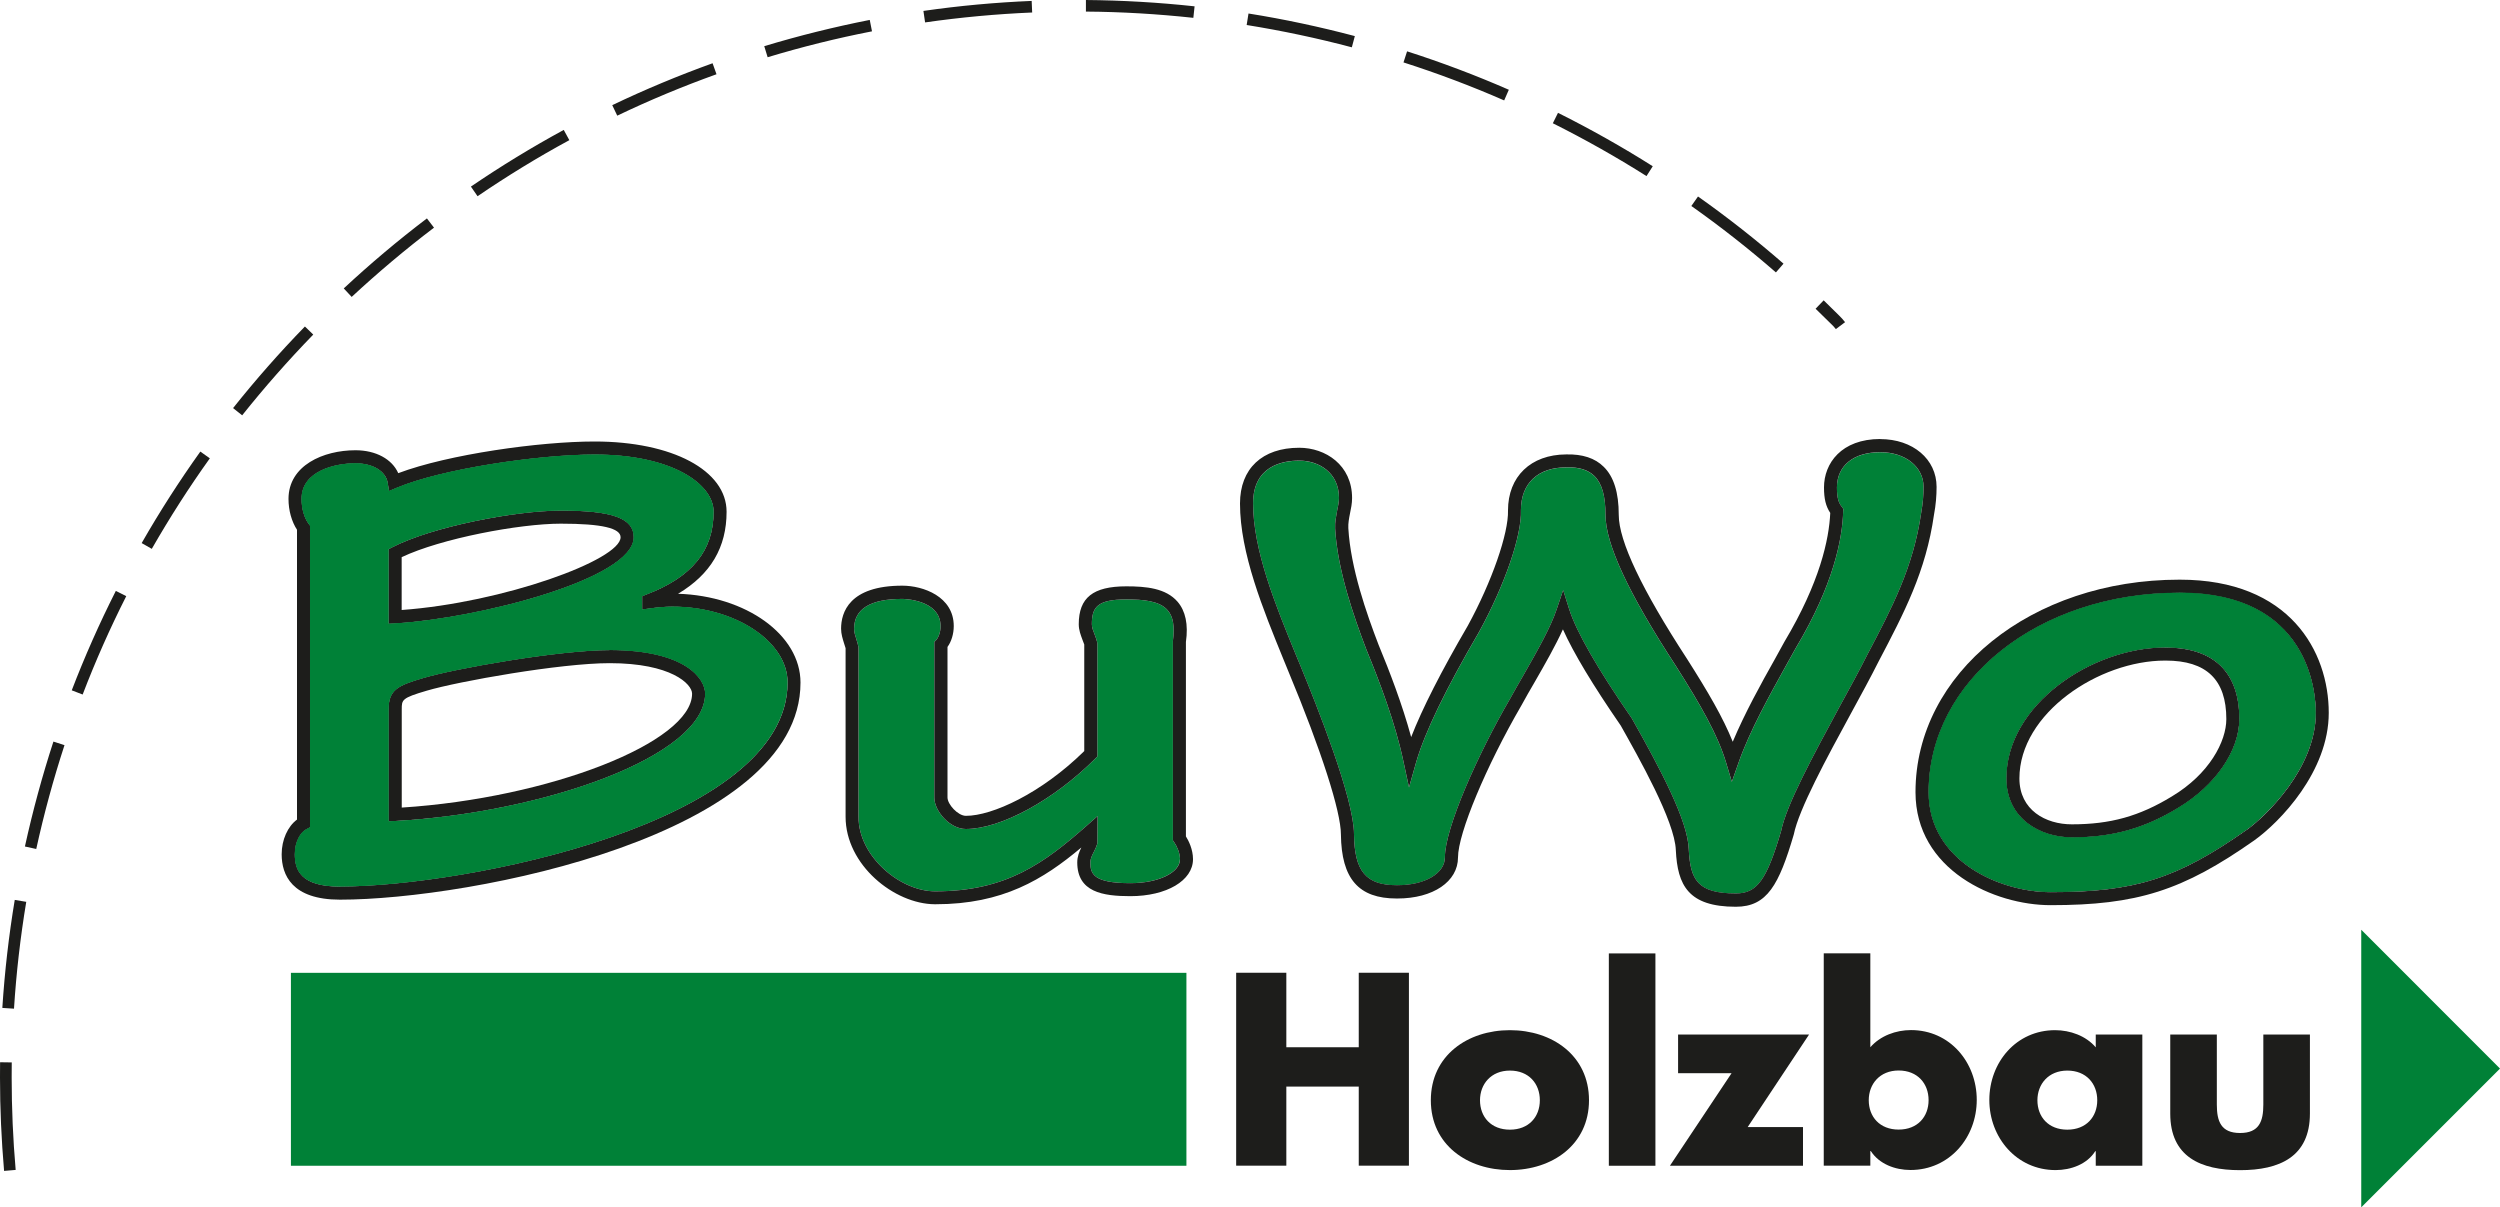 <?xml version="1.0" encoding="UTF-8"?><svg id="Ebene_1" xmlns="http://www.w3.org/2000/svg" width="300" height="144.88" viewBox="0 0 300 144.88"><defs><style>.cls-1,.cls-2{fill-rule:evenodd;}.cls-1,.cls-2,.cls-3,.cls-4{stroke-width:0px;}.cls-1,.cls-4{fill:#008137;}.cls-2,.cls-3{fill:#1d1d1b;}</style></defs><path class="cls-3" d="m.49,140.51c-.32-3.72-.49-7.49-.49-11.21,0-.61,0-1.22.01-1.83l1.4.02c0,.6-.01,1.21-.01,1.81,0,3.68.16,7.41.48,11.09l-1.39.12Zm1.18-19.47l-1.39-.09c.28-4.34.78-8.7,1.49-12.96l1.38.23c-.7,4.22-1.2,8.54-1.47,12.82Zm2.69-19.16l-1.37-.3c.93-4.24,2.08-8.47,3.42-12.59l1.33.43c-1.33,4.07-2.47,8.26-3.39,12.46Zm5.55-18.54l-1.3-.5c1.55-4.04,3.33-8.06,5.29-11.93l1.25.63c-1.94,3.83-3.7,7.8-5.23,11.8Zm8.3-17.48l-1.21-.69c2.15-3.76,4.52-7.45,7.04-10.98l1.14.81c-2.5,3.49-4.84,7.15-6.97,10.87Zm10.85-16.02l-1.09-.87c2.69-3.38,5.59-6.68,8.62-9.79l1,.97c-3,3.09-5.87,6.35-8.53,9.69Zm191.24-10.35c-.17-.23-.38-.44-.59-.64-.61-.61-1.22-1.21-1.84-1.8l.97-1.01c.62.6,1.24,1.21,1.85,1.82.25.25.5.51.72.8l-1.12.84Zm-178.1-3.86l-.95-1.02c3.18-2.96,6.54-5.79,9.98-8.4l.85,1.11c-3.4,2.58-6.72,5.38-9.88,8.31Zm170.91-2.94c-3.24-2.82-6.65-5.5-10.15-7.97l.8-1.14c3.54,2.5,6.99,5.21,10.26,8.06l-.92,1.06ZM57.3,23.54l-.79-1.15c3.58-2.44,7.33-4.73,11.14-6.8l.67,1.23c-3.77,2.04-7.47,4.31-11.02,6.73Zm140.28-2.41c-3.62-2.29-7.4-4.42-11.24-6.34l.62-1.25c3.88,1.94,7.71,4.09,11.37,6.41l-.75,1.18Zm-123.51-7.25l-.6-1.26c3.9-1.87,7.96-3.56,12.04-5.03l.47,1.32c-4.04,1.45-8.05,3.12-11.91,4.97Zm106.43-1.83c-3.93-1.72-7.99-3.25-12.08-4.56l.43-1.33c4.12,1.32,8.23,2.87,12.21,4.61l-.56,1.28Zm-88.38-5.17l-.41-1.34c4.14-1.25,8.4-2.31,12.66-3.15l.27,1.37c-4.21.82-8.43,1.87-12.53,3.11Zm70.11-1.2c-4.15-1.1-8.4-2-12.63-2.68l.22-1.38c4.28.68,8.57,1.6,12.76,2.71l-.36,1.35Zm-51.22-2.99l-.2-1.38c4.29-.62,8.67-1.02,12.99-1.2l.06,1.39c-4.28.18-8.61.58-12.85,1.19Zm32.19-.55c-4.26-.46-8.6-.72-12.89-.75V0c4.35.04,8.73.29,13.04.76l-.15,1.39Z"/><polygon class="cls-4" points="34.91 116.74 142.37 116.74 142.37 139.89 34.91 139.89 34.91 116.74"/><polygon class="cls-4" points="283.35 111.57 283.35 144.88 300 128.23 283.35 111.57"/><path class="cls-1" d="m80.69,72.8c-.85,0-1.77.08-2.75.22l-.89.12v-1.6l.5-.2c5.51-2.12,8.07-5.27,8.07-9.94,0-3.33-4.99-6.86-14.27-6.86-6.73,0-18.33,1.71-23.75,3.99l-.93.39-.16-.99c-.24-1.4-1.79-2.34-3.86-2.34-2.4,0-6.47.9-6.47,4.27,0,1.16.31,2.24.86,3l.16.2v36.21l-.42.22c-.71.35-1.41,1.49-1.41,3.01,0,1.81.63,3.88,5.43,3.88,14.78,0,53.69-7.53,53.69-24.49,0-4.93-6.32-9.1-13.81-9.1Zm-34.06-6.91l.42-.22c4.8-2.5,14.83-4.41,20.25-4.41,6.21,0,8.74.93,8.74,3.2,0,5.04-18.8,9.78-28.6,10.34l-.82.05s0-8.96,0-8.96Zm.82,32.63l-.82.05v-13.45c0-2.32,1.07-2.86,4.13-3.75,3.83-1.15,16.34-3.36,22.4-3.36,9.06,0,11.46,3.42,11.46,5.23,0,7.58-19.62,14.31-37.17,15.29Z"/><path class="cls-2" d="m73.16,78.01c-6.06,0-18.57,2.21-22.4,3.36-3.06.89-4.13,1.43-4.13,3.75v13.45l.82-.05c17.55-.97,37.17-7.71,37.17-15.29,0-1.81-2.4-5.23-11.46-5.23Zm-24.95,18.9v-11.79c0-1.15,0-1.36,3.01-2.24,3.75-1.11,16.01-3.3,21.94-3.3,7.39,0,9.89,2.51,9.89,3.66,0,5.84-17.14,12.53-34.84,13.67Z"/><path class="cls-2" d="m67.3,61.27c-5.42,0-15.44,1.92-20.25,4.41l-.42.22v8.96l.82-.05c9.79-.57,28.6-5.31,28.6-10.34,0-2.28-2.53-3.2-8.74-3.2Zm-19.1,11.93v-6.34c4.71-2.24,14.13-4.02,19.1-4.02s7.17.55,7.17,1.63c0,2.73-14.14,7.85-26.27,8.73Z"/><path class="cls-3" d="m81.37,71.25c3.92-2.34,5.82-5.57,5.82-9.84,0-4.96-6.51-8.43-15.84-8.43-6.59,0-17.56,1.54-23.56,3.8-.74-1.68-2.68-2.75-5.13-2.75-3.86,0-8.04,1.82-8.04,5.84,0,1.38.38,2.72,1.02,3.7v34.78c-1.11.82-1.84,2.42-1.84,4.16,0,2.48,1.22,5.45,7,5.45,15.73,0,55.26-7.75,55.26-26.05,0-5.73-6.53-10.4-14.71-10.66Zm-40.56,35.14c-4.8,0-5.43-2.07-5.43-3.88,0-1.52.71-2.67,1.41-3.01l.42-.22v-36.21l-.16-.2c-.55-.75-.86-1.84-.86-3,0-3.38,4.06-4.27,6.47-4.27,2.07,0,3.63.94,3.86,2.34l.16.99.93-.39c5.42-2.28,17.01-3.99,23.75-3.99,9.28,0,14.27,3.53,14.27,6.86,0,4.66-2.56,7.82-8.07,9.93l-.5.2v1.6l.89-.12c.97-.14,1.9-.22,2.75-.22,7.49,0,13.81,4.18,13.81,9.1,0,16.95-38.91,24.48-53.69,24.48Z"/><path class="cls-4" d="m80.69,72.8c-.85,0-1.77.08-2.75.22l-.89.12v-1.6l.5-.2c5.51-2.12,8.07-5.27,8.07-9.94,0-3.33-4.99-6.86-14.27-6.86-6.73,0-18.33,1.71-23.75,3.99l-.93.39-.16-.99c-.24-1.4-1.79-2.34-3.86-2.34-2.4,0-6.47.9-6.47,4.27,0,1.16.31,2.24.86,3l.16.2v36.21l-.42.22c-.71.35-1.41,1.49-1.41,3.01,0,1.81.63,3.88,5.43,3.88,14.78,0,53.69-7.53,53.69-24.49,0-4.93-6.32-9.1-13.81-9.1Zm-34.06-6.91l.42-.22c4.8-2.5,14.83-4.41,20.25-4.41,6.21,0,8.74.93,8.74,3.2,0,5.04-18.8,9.78-28.6,10.34l-.82.05s0-8.96,0-8.96Zm.82,32.63l-.82.05v-13.45c0-2.32,1.07-2.86,4.13-3.75,3.83-1.15,16.34-3.36,22.4-3.36,9.06,0,11.46,3.42,11.46,5.23,0,7.58-19.62,14.31-37.17,15.29Z"/><path class="cls-1" d="m141.59,103.11c0,1.62-2.62,2.87-5.95,2.87-4.44,0-4.8-1.13-4.8-2.48,0-.44.2-.85.42-1.27.16-.31.31-.64.42-1l.03-3.3-1.3,1.15c-5.07,4.46-9.64,7.88-18.16,7.88h-.08c-4.11-.02-9.15-4.14-9.15-8.93v-20.36c-.05-.3-.16-.61-.25-.94-.14-.42-.28-.88-.28-1.27,0-2.39,1.95-3.59,5.78-3.59.05,0,4.6.03,4.6,3.28,0,.72-.27,1.38-.53,1.66l-.22.22v18.68c0,1.62,1.87,3.77,3.78,3.77,4.18,0,10.56-3.47,15.54-8.46l.24-.24v-13.55l-.03-.2c-.06-.27-.17-.55-.28-.85-.17-.44-.35-.86-.35-1.27,0-2.03.63-2.98,4.14-2.98,1.99,0,3.97.16,4.96,1.3.66.75.86,1.96.63,3.67v23.95l.14.2c.33.47.71,1.3.71,2.06Z"/><path class="cls-3" d="m142.31,100.38v-23.35c.3-2.09-.05-3.72-1-4.82-1.41-1.63-3.78-1.85-6.15-1.85-4,0-5.71,1.36-5.71,4.55,0,.71.24,1.3.44,1.85.08.19.16.39.22.58v12.79c-5.19,5.1-11.05,7.77-14.2,7.77-.96,0-2.21-1.38-2.21-2.2v-18.07c.47-.64.75-1.57.75-2.5,0-3.56-3.69-4.85-6.17-4.85-6.39,0-7.35,3.23-7.35,5.16,0,.64.19,1.22.35,1.74.08.25.17.5.19.6v20.23c0,5.79,5.85,10.47,10.7,10.5h.09c8.07,0,12.92-2.97,17.5-6.81-.24.49-.49,1.07-.49,1.79,0,3.56,3.06,4.05,6.37,4.05,4.35,0,7.52-1.87,7.52-4.44,0-1.17-.53-2.23-.85-2.73Zm-6.67,5.6c-4.44,0-4.8-1.13-4.8-2.48,0-.44.2-.85.42-1.27.16-.31.31-.64.42-1l.03-3.3-1.3,1.15c-5.07,4.46-9.64,7.88-18.16,7.88h-.08c-4.11-.02-9.15-4.14-9.15-8.93v-20.36c-.05-.3-.16-.61-.25-.94-.14-.42-.28-.88-.28-1.27,0-2.39,1.95-3.59,5.78-3.59.05,0,4.6.03,4.6,3.28,0,.72-.27,1.38-.53,1.66l-.22.22v18.68c0,1.62,1.87,3.77,3.78,3.77,4.18,0,10.56-3.47,15.54-8.46l.24-.24v-13.55l-.03-.2c-.06-.27-.17-.55-.28-.85-.17-.44-.35-.86-.35-1.27,0-2.03.63-2.98,4.14-2.98,1.99,0,3.97.16,4.96,1.3.66.75.86,1.96.63,3.67v23.95l.14.2c.33.47.71,1.3.71,2.06,0,1.62-2.62,2.87-5.95,2.87Z"/><path class="cls-4" d="m230.83,58.43c0,.96-.09,1.98-.28,3.08-.94,6.56-3.52,11.46-6.5,17.12-.94,1.87-2.1,3.99-3.3,6.18-3.12,5.78-6.37,11.74-7.02,14.94-1.73,5.87-2.89,7.47-5.43,7.47-4.6,0-5.46-1.63-5.65-5.27-.09-3.39-3.33-9.53-6.83-15.73-4.11-5.95-6.64-10.36-7.52-13.11l-.72-2.29-.77,2.28c-.74,2.23-2.32,4.99-4,7.94-.55.94-1.1,1.92-1.63,2.87-3.83,6.59-7.79,15.49-7.79,18.96,0,1.95-2.4,3.36-5.71,3.36h-.08c-3.67,0-5.07-1.66-5.12-6.11,0-4.27-4.49-15.51-6.4-20.15l-.61-1.47c-2.39-5.84-5.1-12.45-5.1-18.1,0-4.44,3.47-5.12,5.54-5.12,2.29,0,4.77,1.4,4.77,4.47,0,.49-.11.99-.22,1.52-.12.69-.28,1.38-.24,2.17.28,5.02,2.28,10.67,3.74,14.5,1.57,3.81,3.48,8.81,4.46,13.47l.66,3.08.86-3.03c1.04-3.58,3.5-8.69,7.55-15.63,3.09-5.65,5.12-11.54,5.02-14.61,0-3.2,2.02-5.12,5.43-5.13,1.55-.05,2.65.31,3.39,1.04.9.88,1.33,2.4,1.33,4.65,0,3.5,2.76,9.43,8.44,18.13,2.98,4.69,5.02,8.26,6.03,11.6l.69,2.31.8-2.28c1.35-3.85,3.77-8.18,5.7-11.66.41-.72.8-1.43,1.15-2.07,4.55-7.6,5.62-13.14,5.71-16.46l.02-.28-.17-.22c-.38-.49-.6-1.02-.6-2.34,0-2.62,1.99-4.24,5.2-4.24,3.02,0,5.2,1.76,5.2,4.18Z"/><path class="cls-3" d="m225.64,52.68c-4.68,0-6.76,2.92-6.76,5.81,0,1.38.22,2.26.75,3.06-.14,3.16-1.24,8.33-5.51,15.48-.36.66-.74,1.35-1.15,2.09-1.65,2.93-3.61,6.48-5.04,9.89-1.16-2.89-2.95-5.96-5.49-9.95-5.43-8.33-8.19-14.14-8.19-17.28,0-2.68-.6-4.58-1.8-5.76-1.05-1.05-2.56-1.54-4.51-1.49-4.24.02-6.98,2.65-6.98,6.72.08,2.76-1.95,8.58-4.82,13.83-3.22,5.53-5.46,9.93-6.8,13.37-1.07-3.94-2.6-7.91-3.91-11.07-1.43-3.72-3.36-9.21-3.63-14-.03-.58.08-1.16.2-1.77.12-.58.25-1.19.25-1.84,0-3.97-3.19-6.04-6.34-6.04-4.44,0-7.11,2.5-7.11,6.69,0,5.96,2.78,12.73,5.21,18.69l.61,1.49c3.94,9.46,6.29,16.78,6.29,19.54.06,5.31,2.12,7.68,6.69,7.68h.08c4.29,0,7.28-2.03,7.28-4.93s3.39-10.97,7.58-18.19c.53-.97,1.08-1.93,1.63-2.87,1.29-2.24,2.51-4.39,3.38-6.31,1.27,2.84,3.61,6.72,6.94,11.55,2.1,3.74,6.5,11.47,6.61,14.96.2,4.19,1.49,6.78,7.2,6.78,3.77,0,5.18-2.65,6.95-8.66.61-3.04,3.94-9.17,6.88-14.57,1.21-2.21,2.37-4.35,3.31-6.22,3.04-5.79,5.67-10.78,6.64-17.6.22-1.16.31-2.28.31-3.33,0-3.33-2.84-5.74-6.77-5.74Zm4.91,8.82c-.94,6.56-3.52,11.46-6.5,17.12-.94,1.87-2.1,3.99-3.3,6.18-3.12,5.78-6.37,11.74-7.02,14.94-1.73,5.87-2.89,7.47-5.43,7.47-4.6,0-5.46-1.63-5.65-5.27-.09-3.39-3.33-9.53-6.83-15.73-4.11-5.95-6.64-10.36-7.52-13.11l-.72-2.29-.77,2.28c-.74,2.23-2.32,4.99-4,7.94-.55.94-1.1,1.92-1.63,2.87-3.83,6.59-7.79,15.49-7.79,18.96,0,1.95-2.4,3.36-5.71,3.36h-.08c-3.67,0-5.07-1.66-5.12-6.11,0-4.27-4.49-15.51-6.4-20.15l-.61-1.47c-2.39-5.84-5.1-12.45-5.1-18.1,0-4.44,3.47-5.12,5.54-5.12,2.29,0,4.77,1.4,4.77,4.47,0,.49-.11.99-.22,1.52-.12.69-.28,1.38-.24,2.17.28,5.02,2.28,10.67,3.74,14.5,1.57,3.81,3.48,8.81,4.46,13.47l.66,3.08.86-3.03c1.04-3.58,3.5-8.69,7.55-15.63,3.09-5.65,5.12-11.54,5.02-14.61,0-3.2,2.02-5.12,5.43-5.13,1.55-.05,2.65.31,3.39,1.04.9.88,1.33,2.4,1.33,4.65,0,3.5,2.76,9.43,8.44,18.13,2.98,4.69,5.02,8.26,6.03,11.6l.69,2.31.8-2.28c1.35-3.85,3.77-8.18,5.7-11.66.41-.72.8-1.43,1.15-2.07,4.55-7.6,5.62-13.14,5.71-16.46l.02-.28-.17-.22c-.38-.49-.6-1.02-.6-2.34,0-2.62,1.99-4.24,5.2-4.24,3.01,0,5.2,1.76,5.2,4.17,0,.96-.09,1.98-.28,3.08Z"/><path class="cls-2" d="m261.6,71.12h-.08c-16.87,0-30.09,10.52-30.09,23.93,0,8.27,8.57,11.99,14.64,11.99,10.11,0,15.16-1.6,23.54-7.49,2.29-1.65,8.27-7.39,8.27-14.02,0-2.42-.78-14.42-16.29-14.42Zm-.19,25.8c-4.08,2.5-7.91,3.56-12.79,3.56-3.78,0-7.86-2.23-7.86-7.08,0-8.85,10.23-15.71,19.04-15.71h.09c5.78,0,8.84,2.97,8.84,8.58,0,3.8-2.87,7.97-7.32,10.64Z"/><path class="cls-3" d="m259.89,77.7h-.09c-8.8,0-19.04,6.86-19.04,15.71,0,4.85,4.08,7.08,7.86,7.08,4.88,0,8.71-1.07,12.79-3.56,4.44-2.67,7.31-6.84,7.31-10.64,0-5.62-3.06-8.58-8.84-8.58Zm-11.27,21.22c-3.14,0-6.29-1.71-6.29-5.51,0-7.83,9.56-14.14,17.47-14.14h.09c4.88,0,7.27,2.29,7.27,7.02,0,2.67-2.02,6.58-6.55,9.29-3.89,2.37-7.36,3.34-11.99,3.34Z"/><path class="cls-3" d="m261.6,69.56h-.08c-17.75,0-31.66,11.21-31.66,25.5,0,9.35,9.48,13.56,16.21,13.56,10.38,0,15.85-1.74,24.45-7.78,3.09-2.21,8.93-8.27,8.93-15.29,0-7.38-4.68-15.99-17.86-15.99Zm8.02,30.01c-8.38,5.89-13.43,7.49-23.54,7.49-6.07,0-14.64-3.72-14.64-11.99,0-13.42,13.21-23.93,30.09-23.93h.08c15.51,0,16.29,12.01,16.29,14.42,0,6.62-5.98,12.37-8.27,14.01Z"/><path class="cls-4" d="m261.6,71.12h-.08c-16.87,0-30.09,10.52-30.09,23.93,0,8.27,8.57,11.99,14.64,11.99,10.11,0,15.16-1.6,23.54-7.49,2.29-1.65,8.27-7.39,8.27-14.02,0-2.42-.78-14.42-16.29-14.42Zm-.19,25.8c-4.08,2.5-7.91,3.56-12.79,3.56-3.78,0-7.86-2.23-7.86-7.08,0-8.85,10.23-15.71,19.04-15.71h.09c5.78,0,8.84,2.97,8.84,8.58,0,3.8-2.87,7.97-7.32,10.64Z"/><path class="cls-3" d="m163.05,125.67v-8.94h6.02v23.15h-6.02v-9.49h-8.69v9.49h-6.02v-23.15h6.02v8.94h8.69Z"/><path class="cls-3" d="m190.68,132.03c0,5.34-4.42,8.38-9.49,8.38s-9.49-3.01-9.49-8.38,4.42-8.41,9.49-8.41,9.49,3.04,9.49,8.41Zm-13.08,0c0,2,1.32,3.53,3.59,3.53s3.59-1.54,3.59-3.53-1.32-3.56-3.59-3.56-3.59,1.63-3.59,3.56Z"/><path class="cls-3" d="m198.65,139.89h-5.59v-25.48h5.59v25.48Z"/><path class="cls-3" d="m216.36,135.25v4.64h-15.97l7.4-11.11h-6.42v-4.64h15.72l-7.37,11.11h6.63Z"/><path class="cls-3" d="m218.85,114.4h5.59v11.27c1.2-1.38,3.07-2.06,4.88-2.06,4.67,0,7.89,3.87,7.89,8.38s-3.26,8.41-7.95,8.41c-1.84,0-3.75-.71-4.76-2.27h-.06v1.75h-5.59v-25.48h0Zm5.4,17.62c0,2,1.32,3.53,3.59,3.53s3.59-1.54,3.59-3.53-1.32-3.56-3.59-3.56-3.59,1.63-3.59,3.56Z"/><path class="cls-3" d="m257.08,139.89h-5.59v-1.75h-.06c-.98,1.57-2.92,2.27-4.76,2.27-4.67,0-7.95-3.9-7.95-8.41s3.22-8.38,7.89-8.38c1.81,0,3.71.68,4.88,2.06v-1.54h5.59v15.75Zm-12.59-7.86c0,2,1.32,3.53,3.59,3.53s3.59-1.54,3.59-3.53-1.32-3.56-3.59-3.56-3.59,1.63-3.59,3.56Z"/><path class="cls-3" d="m266.02,124.14v8.41c0,2,.49,3.41,2.79,3.41s2.79-1.41,2.79-3.41v-8.41h5.59v9.49c0,5.19-3.65,6.79-8.38,6.79s-8.38-1.6-8.38-6.79v-9.49s5.59,0,5.59,0Z"/></svg>
